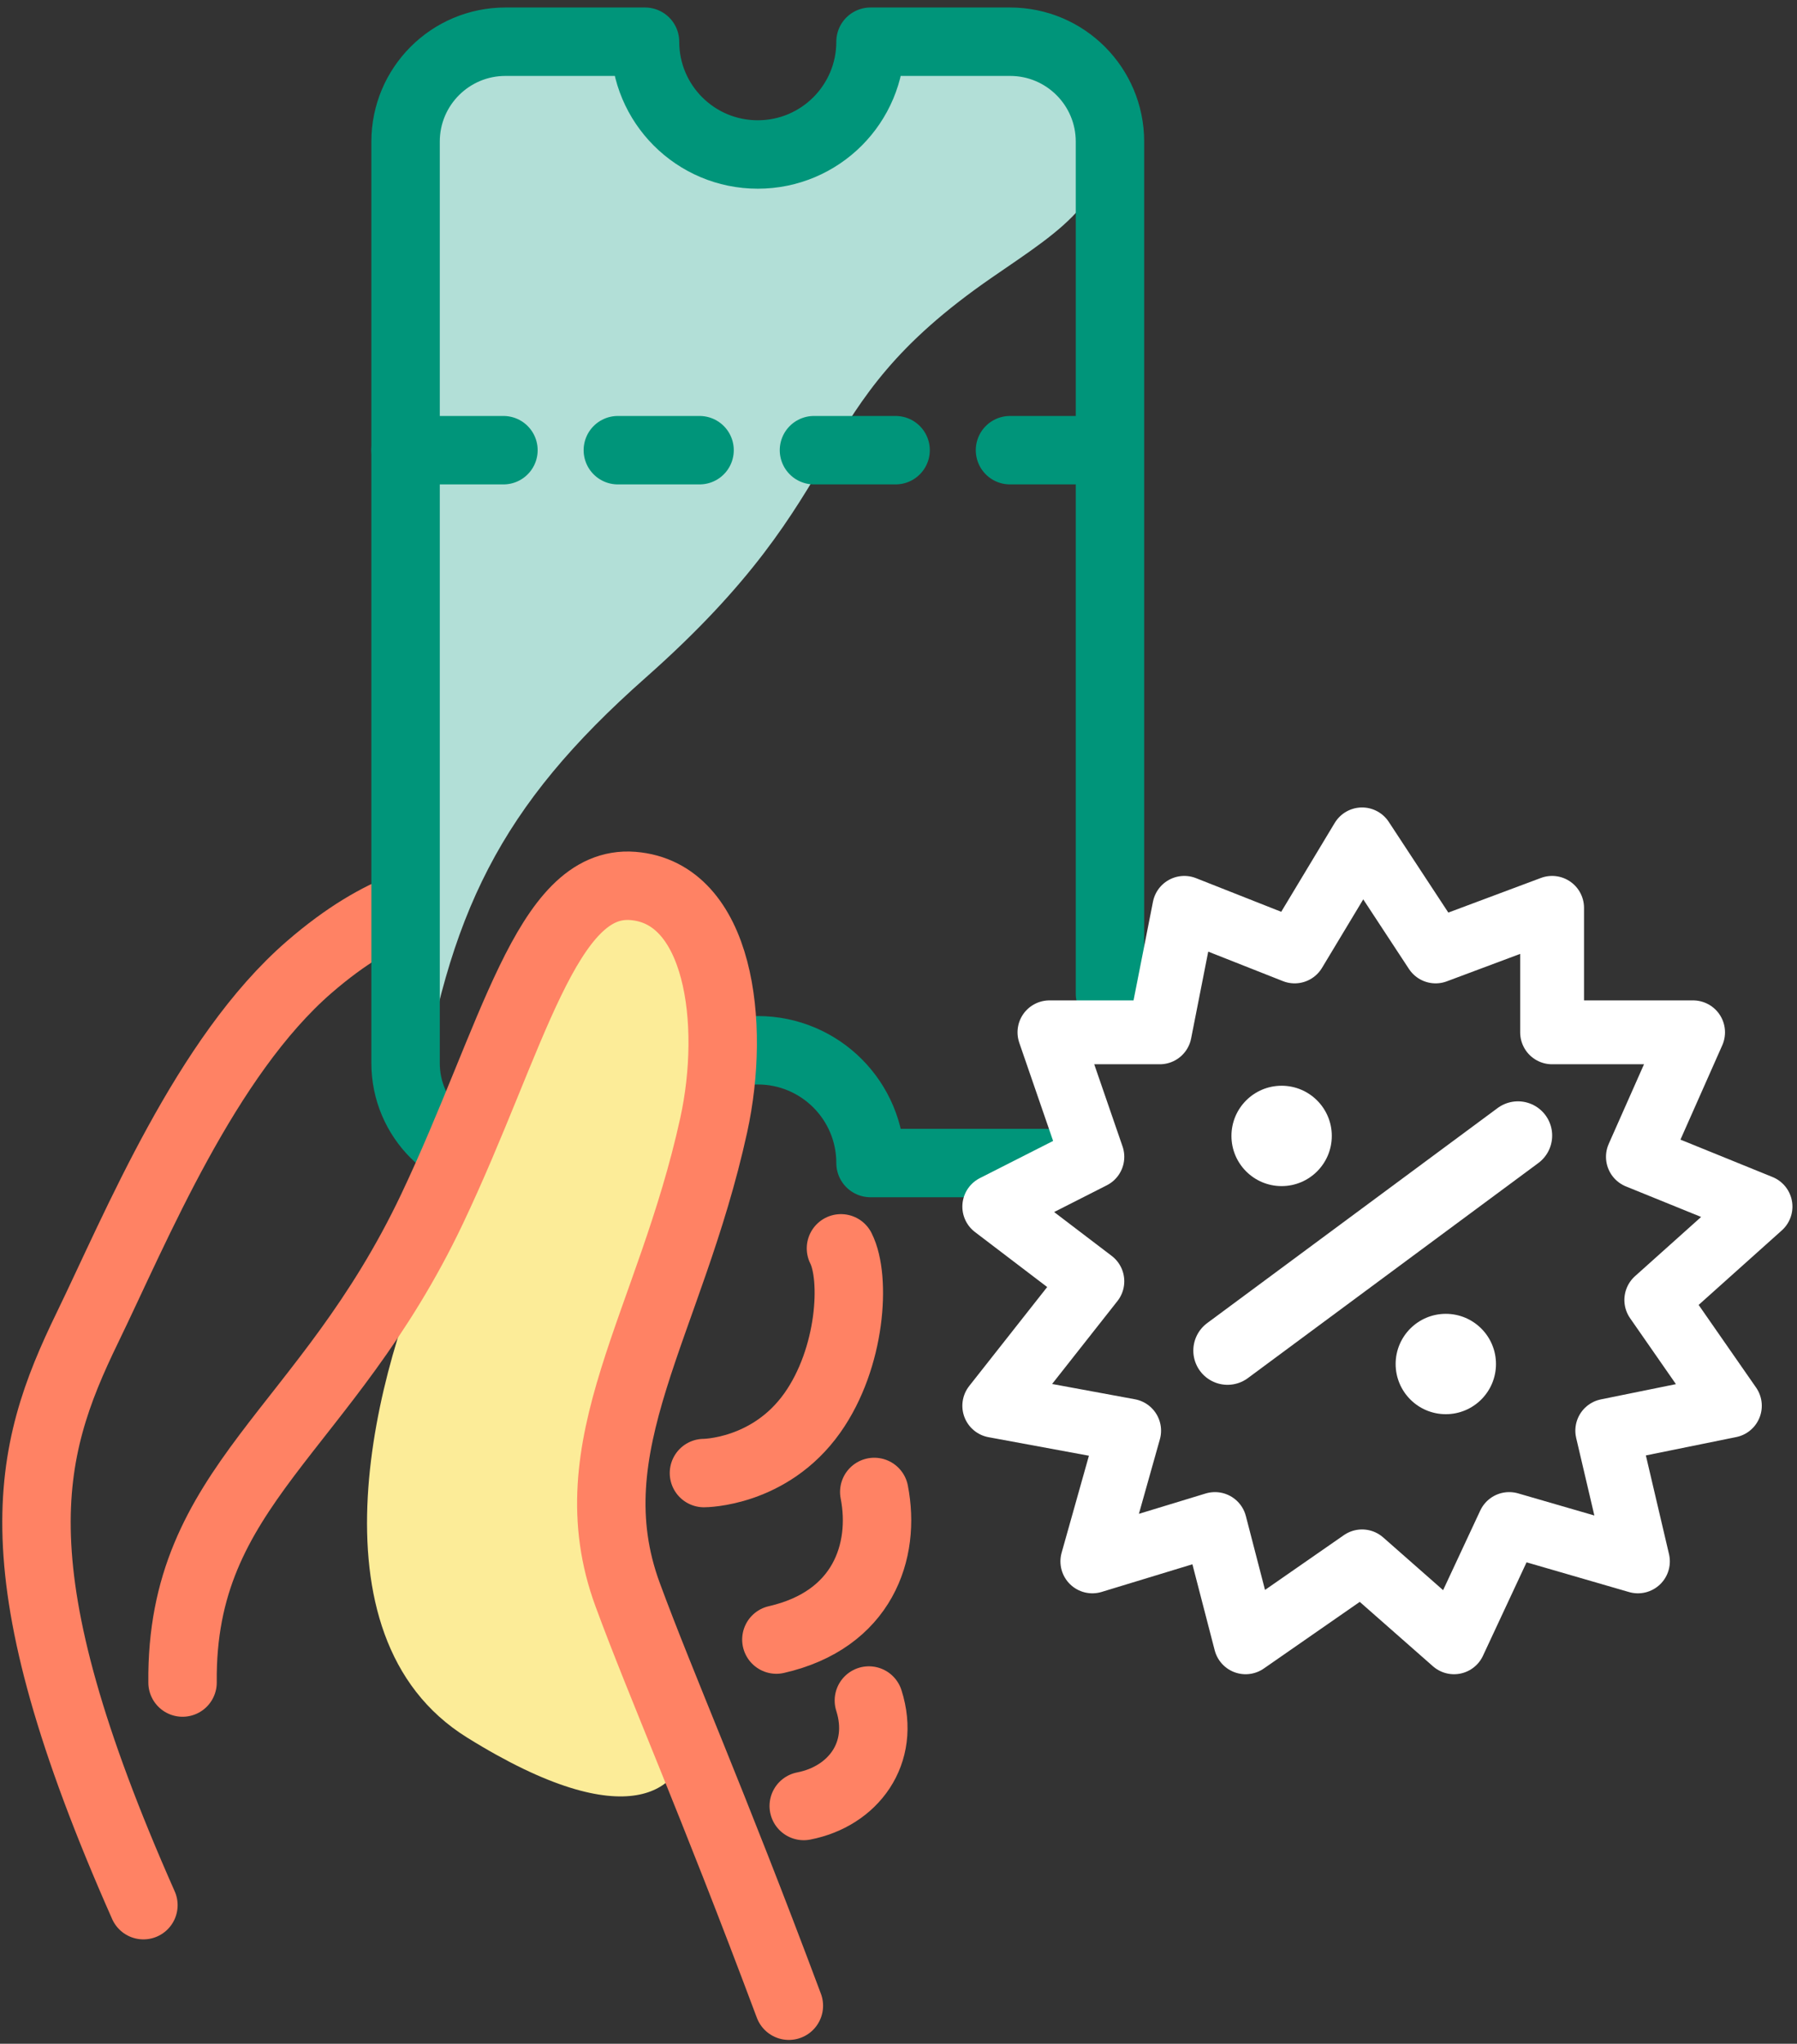 <svg xmlns="http://www.w3.org/2000/svg" fill="none" viewBox="0 0 197 224" height="224" width="197">
<rect x="0" y="0" width="197" height="224" fill="#333333" stroke="none"/>
<path stroke-linejoin="round" stroke-linecap="round" stroke-miterlimit="10" stroke-width="7.5" stroke="#FF8264" d="M44.462 99.352C41.452 100.512 37.982 102.462 33.902 105.992C22.562 115.812 14.932 134.492 9.572 145.532C2.902 159.272 -0.588 172.012 15.722 208.812"></path>
<path fill="#B2DFD7" d="M45.802 121.752C49.102 100.072 54.822 88.392 70.772 74.282C94.492 53.302 87.592 45.012 108.722 30.432C116.702 24.922 122.622 21.572 121.092 11.982C119.572 2.392 103.182 3.762 97.562 4.572C97.562 4.572 96.702 15.612 85.462 16.702C74.222 17.792 70.712 4.572 70.712 4.572L52.562 4.952C52.562 4.952 44.462 4.052 44.462 30.202C44.462 56.352 45.802 121.752 45.802 121.752Z"></path>
<path stroke-linejoin="round" stroke-linecap="round" stroke-miterlimit="10" stroke-width="7.5" stroke="#00957A" d="M114.732 127.472H95.432C95.432 120.642 89.902 115.112 83.072 115.112C76.242 115.112 70.712 120.642 70.712 127.472H55.412C49.362 127.472 44.462 122.572 44.462 116.522V15.522C44.462 9.472 49.362 4.572 55.412 4.572H70.712C70.712 11.402 76.242 16.932 83.072 16.932C89.902 16.932 95.432 11.402 95.432 4.572H110.732C116.782 4.572 121.682 9.472 121.682 15.522V108.902"></path>
<path stroke-linejoin="round" stroke-linecap="round" stroke-miterlimit="10" stroke-width="7.5" stroke="#00957A" d="M44.462 49.342H55.192"></path>
<path stroke-linejoin="round" stroke-linecap="round" stroke-miterlimit="10" stroke-width="7.5" stroke="#00957A" d="M110.722 49.342H121.452"></path>
<path stroke-linejoin="round" stroke-linecap="round" stroke-miterlimit="10" stroke-width="7.5" stroke="#00957A" d="M89.232 49.342H98.182"></path>
<path stroke-linejoin="round" stroke-linecap="round" stroke-miterlimit="10" stroke-width="7.5" stroke="#00957A" d="M67.732 49.342H76.692"></path>
<path stroke-linejoin="round" stroke-linecap="round" stroke-miterlimit="10" stroke-width="7.5" stroke="#FF8264" d="M92.192 136.822C93.832 140.072 93.322 148.832 89.052 154.862C84.382 161.452 77.172 161.452 77.172 161.452"></path>
<path fill="#FCEC98" d="M51.192 190.432C33.192 179.232 41.359 149.432 47.692 135.932L49.192 129.932L65.192 97.432L77.192 100.432L79.692 123.932L66.692 164.432L75.192 191.432C74.692 195.766 69.192 201.632 51.192 190.432Z"></path>
<path stroke-linejoin="round" stroke-linecap="round" stroke-miterlimit="10" stroke-width="7.5" stroke="#FF8264" d="M95.842 163.522C97.112 170.032 94.572 177.542 85.112 179.702"></path>
<path stroke-linejoin="round" stroke-linecap="round" stroke-miterlimit="10" stroke-width="7.5" stroke="#FF8264" d="M95.252 186.382C97.092 192.162 93.522 196.892 88.112 197.942"></path>
<path stroke-linejoin="round" stroke-width="7" stroke="white" d="M149.32 92L141.928 104.279L129.832 99.504L127.144 113.147H115.048L119.752 126.791L109 132.248L119.752 140.434L109 154.078L123.784 156.806L119.752 171.132L133.192 167.039L136.552 180L149.32 171.132L159.4 180L165.448 167.039L179.56 171.132L176.2 156.806L189.64 154.078L181.576 142.481L193 132.248L179.56 126.791L185.608 113.147H170.152V99.504L157.384 104.279L149.32 92Z"></path>
<path stroke-linejoin="round" stroke-linecap="round" stroke-miterlimit="10" stroke-width="7.5" stroke="white" d="M134.57 148.03L166.41 124.46"></path>
<circle fill="white" r="5.5" cy="124.5" cx="140.5"></circle>
<circle fill="white" r="5.5" cy="149.5" cx="158.5"></circle>
<path stroke-linejoin="round" stroke-linecap="round" stroke-miterlimit="10" stroke-width="7.5" stroke="#FF8264" d="M20.012 184.412C19.791 162.732 35.742 157.002 47.371 132.492C56.231 113.812 59.871 96.362 69.371 97.102C78.871 97.842 80.692 112.142 78.242 123.322C73.451 145.172 62.791 158.462 68.811 174.792C72.511 184.842 77.972 197.072 86.481 219.832"></path>
</svg>
